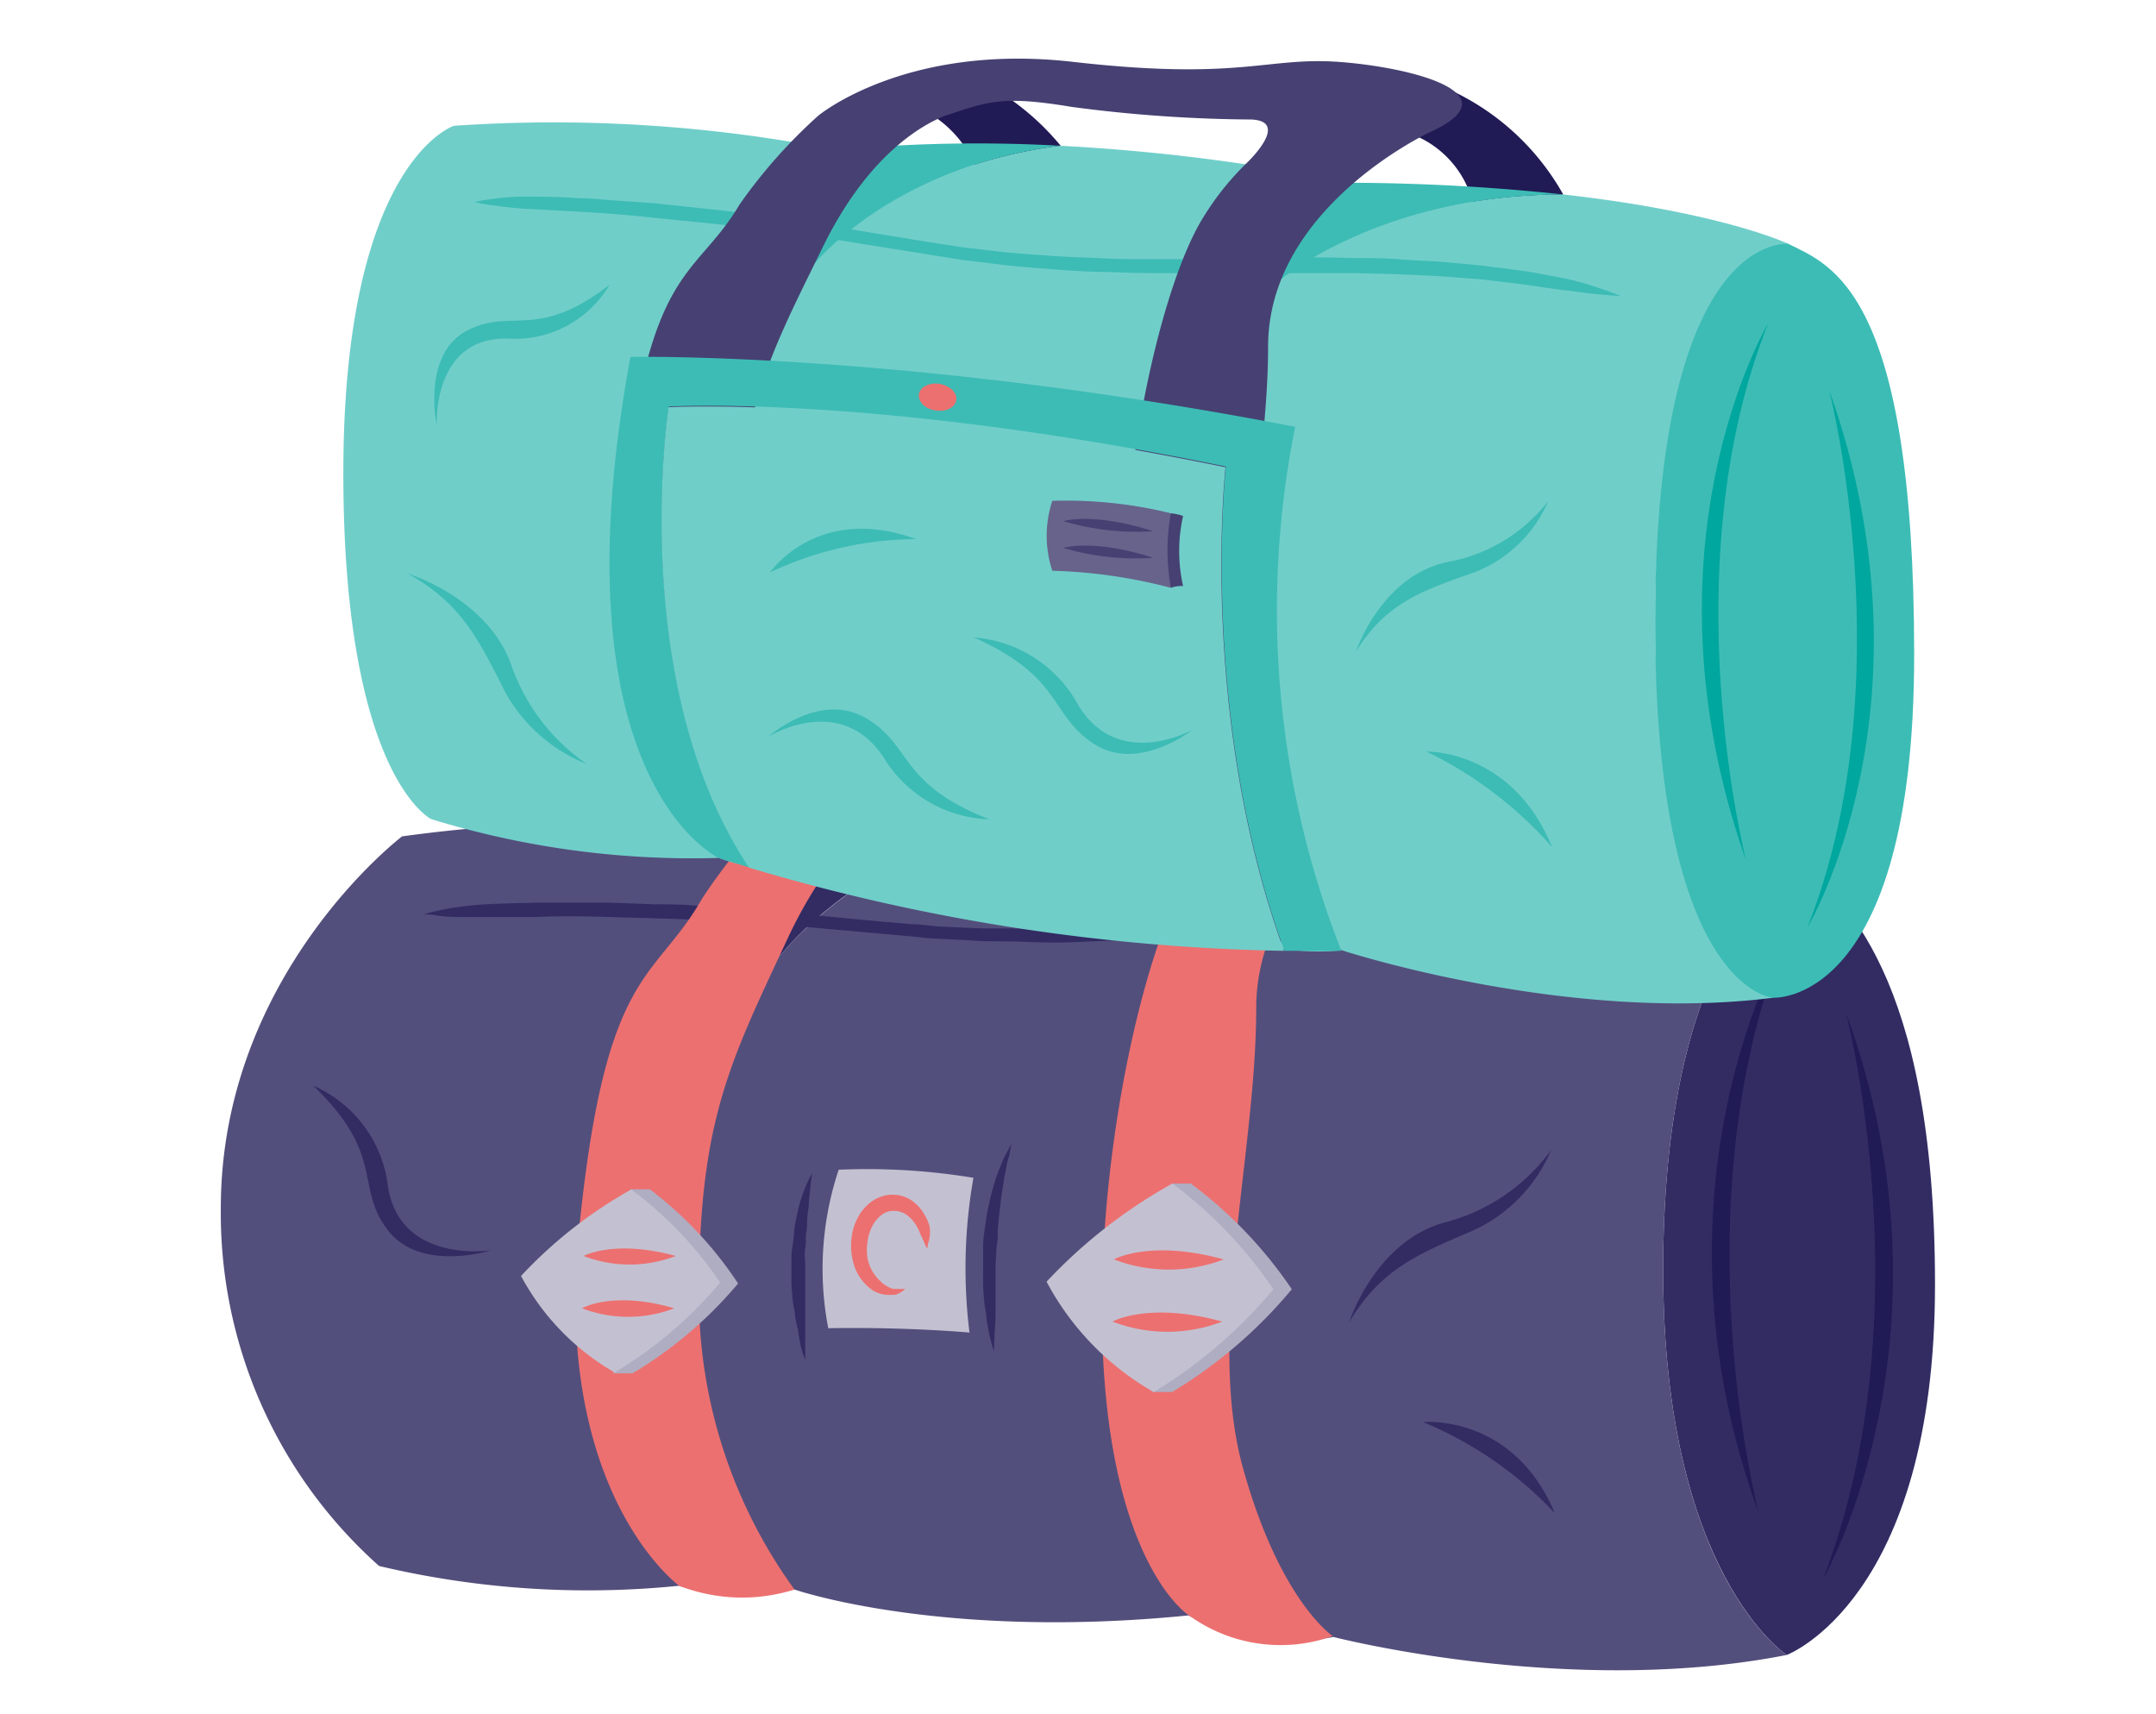 <?xml version="1.0" encoding="UTF-8"?> <svg xmlns="http://www.w3.org/2000/svg" id="Layer_1" data-name="Layer 1" viewBox="0 0 120 95.38"><defs><style>.cls-1{fill:#161616;}.cls-2{fill:#534f7c;}.cls-3{fill:#322c63;}.cls-4{fill:#ed7070;}.cls-5{fill:#afadc2;}.cls-6{fill:#c3c1d1;}.cls-7{fill:#201a55;}.cls-8{fill:#70cec9;}.cls-9{fill:#3dbcb5;}.cls-10{fill:#464172;}.cls-11{fill:#00a79e;}.cls-12{fill:#67638b;}</style></defs><title>duffles</title><path class="cls-1" d="M78.81,43.29A5.27,5.27,0,0,1,81.6,46l.42,1.7H86L87.15,46a12.43,12.43,0,0,0-11.51-6.76c-8.58,0-1.1,3.52-1.1,3.52Z"></path><path class="cls-1" d="M49.13,43.45A6,6,0,0,1,52.93,47h6.2a13.56,13.56,0,0,0-5.6-5Z"></path><path class="cls-2" d="M92.57,70.66c0-19.39,7.79-22.66,7.79-22.66s-3.87-1.59-13.16-2c-10.76.78-16.54,6.18-16.54,6.18L68,51.73l4.48-5.79a108.86,108.86,0,0,0-14.67-.7C48,47.18,43.45,53.15,43.45,53.15l-3.7,1,4.41-7.78a84.89,84.89,0,0,0-21.78.17S12.29,54.21,12.29,67.23A26.29,26.29,0,0,0,21.1,87.14a50.42,50.42,0,0,0,16.7,1.1s2.2.87,6.42.21c0,0,8.16,2.82,21.93,1.44a12.65,12.65,0,0,0,8.07,1.2s13.12,3.39,25.23,1C99.45,92.09,92.57,87.69,92.57,70.66Z"></path><path class="cls-3" d="M43.45,53.15s4.53-6,14.39-7.91a87.06,87.06,0,0,0-13.07,1.17l-.61-.08-4.41,7.78Z"></path><path class="cls-3" d="M70.66,52.21S76.44,46.81,87.2,46a116.11,116.11,0,0,0-12.52.19s-.78-.12-2.17-.28L68,51.73Z"></path><path class="cls-3" d="M100.36,48s-7.79,3.27-7.79,22.66c0,17,6.88,21.43,6.88,21.43S107.7,89,107.7,71.48,102.32,50,100.36,48Z"></path><path class="cls-3" d="M23.53,50.9l.19-.06a5.26,5.26,0,0,1,.55-.14,14.41,14.41,0,0,1,2.13-.33c.92-.09,2-.1,3.32-.14.64,0,1.32,0,2,0H34l2.46.09c.85,0,1.73,0,2.63.12l2.77.19,1.44.1,1.46.14,3,.29,1.51.14,1.54.13c.51,0,1,.1,1.55.13l1.55.07c1,.06,2.08,0,3.12.06s2.09,0,3.13-.06,2.08-.09,3.11-.17c2.05-.14,4.07-.32,6-.49s3.86-.32,5.66-.43c.91,0,1.79-.1,2.64-.12s1.68,0,2.47,0l2.27,0,2,.12c.64,0,1.24.1,1.79.16s1.06.14,1.52.21a22.13,22.13,0,0,1,2.82.72,23.38,23.38,0,0,1-2.9-.09c-.91,0-2-.15-3.28-.21l-2-.1H80.1c-1.57,0-3.26.07-5.06.17l-2.76.18-2.88.23c-2,.16-4,.33-6.06.45-1,.07-2.08.1-3.13.15s-2.1.05-3.16,0-2.1,0-3.16-.09l-1.57-.08c-.53,0-1-.08-1.55-.13l-6.05-.54-1.45-.13-1.43-.08-2.76-.16c-1.8-.09-3.5-.12-5.07-.17s-3-.06-4.28,0l-3.3,0c-.92,0-1.64,0-2.13-.09S23.53,50.9,23.53,50.9Z"></path><path class="cls-4" d="M74,39.21c-4.17,0-5.73,1.51-15.5,1.1s-14.86,4.17-14.86,4.17A33.25,33.25,0,0,0,39.08,50c-2.66,4.67-5.38,3.76-6.85,18.44S37.8,88.24,37.8,88.24a9.69,9.69,0,0,0,6.42.21A27.89,27.89,0,0,1,38.9,72.09c0-9.81,1.74-13,5-20,2.87-6.05,6.35-7.82,7.23-8.18l.21-.08c2.33-1,3.3-1.33,7.1-.92a79.25,79.25,0,0,0,10.51,0c2.34,0-.35,2.64-.35,2.64h0a18.35,18.35,0,0,0-2.49,3.23c-2.39,4-4.78,14.41-4.78,24,0,13.94,4.78,17.06,4.78,17.06a8.68,8.68,0,0,0,8.07,1.2s-2.94-1.93-5-9.36.74-17.43.74-25.6,9.54-13.21,9.54-13.21C84.4,40.31,78.21,39.21,74,39.21Z"></path><path class="cls-5" d="M36.17,66.18H35.1l-.11.67A27,27,0,0,0,30,71a13.88,13.88,0,0,0,4.24,4.81l-.1.61h1.07a23.17,23.17,0,0,0,5.87-5A21.15,21.15,0,0,0,36.17,66.18Z"></path><path class="cls-5" d="M66.28,65.86H65.21l-.28.77a30.56,30.56,0,0,0-5.61,4.69,15.72,15.72,0,0,0,4.74,5.39l.11.75h1.07a26.32,26.32,0,0,0,6.66-5.72A24.2,24.2,0,0,0,66.28,65.86Z"></path><path class="cls-6" d="M29,71a25.26,25.26,0,0,1,6.13-4.81,21.15,21.15,0,0,1,4.95,5.18,23.17,23.17,0,0,1-5.87,5A13.56,13.56,0,0,1,29,71Z"></path><path class="cls-6" d="M58.25,71.32a28.65,28.65,0,0,1,7-5.46,24.2,24.2,0,0,1,5.62,5.88,26.32,26.32,0,0,1-6.66,5.72A15.39,15.39,0,0,1,58.25,71.32Z"></path><path class="cls-4" d="M32.48,69.89s1.71-.94,5.13,0A7.15,7.15,0,0,1,32.48,69.89Z"></path><path class="cls-4" d="M32.39,72.8s1.71-1,5.14,0A7.18,7.18,0,0,1,32.39,72.8Z"></path><path class="cls-4" d="M62,70.08s2-1.13,6.11,0A8.52,8.52,0,0,1,62,70.08Z"></path><path class="cls-4" d="M61.92,73.54s2-1.13,6.11,0A8.52,8.52,0,0,1,61.92,73.54Z"></path><path class="cls-6" d="M46.68,65.09a17.44,17.44,0,0,0-.58,8.82s3.74-.1,7.86.24a28.94,28.94,0,0,1,.22-8.61A36.32,36.32,0,0,0,46.68,65.09Z"></path><path class="cls-7" d="M99.17,52.71S91.35,66.29,97.89,84.2C97.89,84.2,93.48,67.42,99.17,52.71Z"></path><path class="cls-7" d="M101.47,87.87s7.82-13.58,1.28-31.49C102.75,56.38,107.15,73.16,101.47,87.87Z"></path><path class="cls-3" d="M45.2,65.28s-.09.65-.18,1.62c0,.24-.05.5-.08.77s0,.57-.06.87,0,.61-.06.93,0,.63,0,1,0,.64,0,1,0,.63,0,.93,0,.59,0,.87,0,.54,0,.78,0,.47,0,.66,0,.37,0,.52,0,.45,0,.45l-.16-.42A7.94,7.94,0,0,1,44.42,74a7.57,7.57,0,0,1-.17-.78c0-.28-.11-.58-.13-.89s-.07-.63-.07-1,0-.66,0-1,0-.66.06-1,.07-.64.11-1,.12-.6.17-.87.13-.54.21-.78A7.9,7.9,0,0,1,45.2,65.28Z"></path><path class="cls-3" d="M55.32,75.21a11.54,11.54,0,0,1-.41-1.8c0-.28-.09-.58-.12-.89s-.06-.65-.07-1,0-.71,0-1.07,0-.74,0-1.11.06-.74.11-1.1.1-.73.18-1.07.14-.67.24-1,.17-.59.27-.86.2-.49.28-.7.19-.38.26-.53l.25-.45-.11.5c0,.16-.09.34-.14.56s-.08.47-.14.73-.08.56-.14.87-.08.63-.13,1-.07.68-.1,1,0,.72-.08,1.08l-.06,1.07q0,.54,0,1.05c0,.68,0,1.32,0,1.87C55.34,74.47,55.32,75.21,55.32,75.21Z"></path><path class="cls-3" d="M17.43,60.41A7,7,0,0,1,21.59,66c.67,4.37,5.75,3.57,5.75,3.57s-3.95,1.28-5.78-1.15S21.47,64.28,17.43,60.41Z"></path><path class="cls-3" d="M75.09,73.58S76.56,69,80.5,68a10.61,10.61,0,0,0,5.83-4,8.57,8.57,0,0,1-4.27,4.44C79,69.76,76.88,70.57,75.09,73.58Z"></path><path class="cls-3" d="M79.2,79.13s5-.49,7.34,5.07A21.12,21.12,0,0,0,79.2,79.13Z"></path><path class="cls-4" d="M51.6,69.47a.86.86,0,0,1-.07-.12L51.38,69c-.06-.14-.14-.29-.21-.47a2.32,2.32,0,0,0-.31-.54,1.89,1.89,0,0,0-.51-.46,1.23,1.23,0,0,0-.66-.15.92.92,0,0,0-.37.08,1.22,1.22,0,0,0-.32.2,2,2,0,0,0-.49.65,2.63,2.63,0,0,0-.23.83,3,3,0,0,0,0,.85A2.34,2.34,0,0,0,49,71.29a1.52,1.52,0,0,0,.46.33,1.22,1.22,0,0,0,.24.1h.1l.12,0a1.46,1.46,0,0,0,.34,0h.13l-.1.08a1.1,1.1,0,0,1-.33.2l-.12.05-.06,0h-.1a1.89,1.89,0,0,1-.35,0,1.68,1.68,0,0,1-.8-.28,2.69,2.69,0,0,1-1.08-1.7,3.57,3.57,0,0,1-.06-1.13,3.11,3.11,0,0,1,.33-1.14,2.64,2.64,0,0,1,.79-.94,2,2,0,0,1,.56-.28,1.7,1.7,0,0,1,.59-.1,1.88,1.88,0,0,1,1.11.34,2.39,2.39,0,0,1,.65.71,2.62,2.62,0,0,1,.32.72,1.81,1.81,0,0,1,0,.59,1.28,1.28,0,0,1-.1.38A.52.52,0,0,1,51.6,69.47Z"></path><path class="cls-7" d="M79,7.65a5.56,5.56,0,0,1,2.66,2.72l.4,1.65,3.75.26L87,10.81A13.88,13.88,0,0,0,75.64,3.75c-8.17-.57-.7,3.14-.7,3.14Z"></path><path class="cls-7" d="M50.74,5.83a6.33,6.33,0,0,1,3.62,3.59l5.9.42A14.29,14.29,0,0,0,54.93,4.7Z"></path><path class="cls-8" d="M92.12,34.64c0-18.47,7.42-21.07,7.42-21.07S95.85,11.81,87,10.82c-10.24,0-15.75,4.79-15.75,4.79L68.75,15,73,9.75A109.22,109.22,0,0,0,59,8.11c-9.4,1.2-13.71,6.57-13.71,6.57l-3.52.68L46,8.24A81.4,81.4,0,0,0,25.26,7s-6.15,2-6.15,19.32C19.11,43.2,24,45.58,24,45.58A49.53,49.53,0,0,0,40,47.74a12.83,12.83,0,0,0,6.11.62S53.84,51.6,67,51.2a12.59,12.59,0,0,0,7.69,1.68s12.5,4.1,24,2.64C98.67,55.52,92.12,50.86,92.12,34.64Z"></path><path class="cls-9" d="M45.33,14.68S49.64,9.31,59,8.11a83.14,83.14,0,0,0-12.45.24L46,8.24l-4.19,7.12Z"></path><path class="cls-9" d="M71.25,15.61S76.76,10.85,87,10.82a115.1,115.1,0,0,0-11.92-.65S74.33,10,73,9.75L68.75,15Z"></path><path class="cls-9" d="M99.54,13.57s-7.42-.85-7.42,21.07c0,20.42,6.55,20.88,6.55,20.88s7.87.55,7.87-19.09C106.54,16.16,101.91,14.76,99.54,13.57Z"></path><path class="cls-9" d="M26.36,11.22l.17,0a4.65,4.65,0,0,1,.53-.1,14,14,0,0,1,2-.18c.88,0,2,0,3.17.09.61,0,1.26.07,1.94.12l2.16.15,2.35.25c.81.09,1.65.16,2.5.29l2.65.37,1.36.19,1.39.23,2.85.47,1.45.24,1.46.23c.49.07,1,.16,1.47.22l1.48.17c1,.13,2,.18,3,.26s2,.1,3,.15,2,.06,2.95.05c2,0,3.89,0,5.76-.06s3.68-.05,5.4,0c.86,0,1.7,0,2.51.07s1.6.08,2.35.14l2.16.2,1.95.25c.62.07,1.19.18,1.71.28s1,.19,1.45.29a22,22,0,0,1,2.68.88,26.9,26.9,0,0,1-2.75-.28c-.88-.08-1.93-.27-3.13-.42l-1.93-.23-2.14-.16c-1.49-.09-3.11-.15-4.82-.18H72.8l-2.75,0c-1.87,0-3.8,0-5.78,0-1,0-2-.05-3-.07s-2-.09-3-.17-2-.15-3-.29l-1.5-.18c-.5-.06-1-.16-1.48-.23l-5.76-.92-1.38-.22-1.36-.17-2.64-.34c-1.71-.2-3.33-.34-4.82-.5s-2.87-.26-4.08-.33l-3.15-.17c-.87-.07-1.55-.16-2-.23S26.36,11.22,26.36,11.22Z"></path><path class="cls-10" d="M74.46,3.44c-4-.27-5.46,1.06-14.76,0s-14.16,3-14.16,3a29,29,0,0,0-4.37,4.93c-2.54,4.28-5.13,3.23-6.53,17.11S40,47.74,40,47.74c3.06.25,6.11.62,6.11.62A28.33,28.33,0,0,1,41,32.43c0-9.35,1.66-12.29,4.81-18.71,2.73-5.57,6.05-7,6.88-7.31l.2-.06c2.23-.76,3.14-1,6.77-.4a78.88,78.88,0,0,0,10,.7c2.23.11-.34,2.49-.34,2.49h0A15.4,15.4,0,0,0,67,12.05c-2.27,3.6-4.55,13.4-4.55,22.58C62.4,47.91,67,51.2,67,51.2a30.18,30.18,0,0,0,7.69,1.68s-2.8-2-4.81-9.25.7-16.56.7-24.34S79.62,7.34,79.62,7.34C84.34,5.18,78.44,3.72,74.46,3.44Z"></path><path class="cls-11" d="M98.41,18S91,30.39,97.19,47.9C97.19,47.9,93,31.62,98.41,18Z"></path><path class="cls-11" d="M100.59,51.63s7.45-12.41,1.22-29.92C101.81,21.71,106,38,100.59,51.63Z"></path><path class="cls-9" d="M75.47,36.26s1.4-4.25,5.16-5a9.16,9.16,0,0,0,5.54-3.37,7.37,7.37,0,0,1-4.06,3.94C79.18,32.87,77.17,33.51,75.47,36.26Z"></path><path class="cls-9" d="M22.7,31.92s4.44,1.34,5.76,5.09a11.13,11.13,0,0,0,4.21,5.51,9,9,0,0,1-4.55-4C26.64,35.59,25.7,33.59,22.7,31.92Z"></path><path class="cls-9" d="M79.39,41.82s4.77-.13,7,5.32A22.16,22.16,0,0,0,79.39,41.82Z"></path><path class="cls-9" d="M37.23,22.62s11.49-.68,31,3.34c0,0-1.52,13.84,3.26,26.95,2,0,3.17,0,3.17,0a51.79,51.79,0,0,1-2.57-29.16c-21.7-4.2-37-3.89-37-3.89C30.73,43.45,40,47.74,40,47.74l1.74.54C34.86,38,37.23,22.62,37.23,22.62Z"></path><path class="cls-8" d="M71.47,52.91C66.69,39.8,68.21,26,68.21,26c-19.49-4-31-3.34-31-3.34S34.86,38,41.69,48.28A110.69,110.69,0,0,0,71.47,52.91Z"></path><path class="cls-4" d="M52.14,22.85c.58.07,1.07-.22,1.09-.64s-.45-.8-1-.86-1.08.22-1.09.64S51.55,22.79,52.14,22.85Z"></path><path class="cls-10" d="M65.17,28.56a3.14,3.14,0,0,1,.68.15,8.82,8.82,0,0,0,0,3.9,1.75,1.75,0,0,0-.68.1l-1-2.08Z"></path><path class="cls-12" d="M58.57,27.87a24.53,24.53,0,0,1,6.6.69,11.48,11.48,0,0,0,0,4.15,28.7,28.7,0,0,0-6.6-.95A6.21,6.21,0,0,1,58.57,27.87Z"></path><path class="cls-10" d="M59.19,29s1.62-.52,5,.56A14.31,14.31,0,0,1,59.19,29Z"></path><path class="cls-10" d="M59.19,30.49s1.62-.53,5,.55A14.21,14.21,0,0,1,59.19,30.49Z"></path><path class="cls-9" d="M54.2,35.47A7.22,7.22,0,0,1,60,39.21c2.23,3.73,6.37,1.4,6.37,1.4s-3,2.4-5.49.78S59.19,37.69,54.2,35.47Z"></path><path class="cls-9" d="M55.07,45.59a7.15,7.15,0,0,1-5.9-3.46C46.76,38.5,42.75,41,42.75,41s2.84-2.54,5.43-1.05S50,43.62,55.07,45.59Z"></path><path class="cls-9" d="M33.93,15.84a6.1,6.1,0,0,1-5.69,3c-4.21-.07-3.93,4.84-3.93,4.84s-.84-3.92,1.64-5.26S29.88,19,33.93,15.84Z"></path><path class="cls-9" d="M42.86,31.85S45.47,28,51,30A19.26,19.26,0,0,0,42.86,31.85Z"></path></svg> 